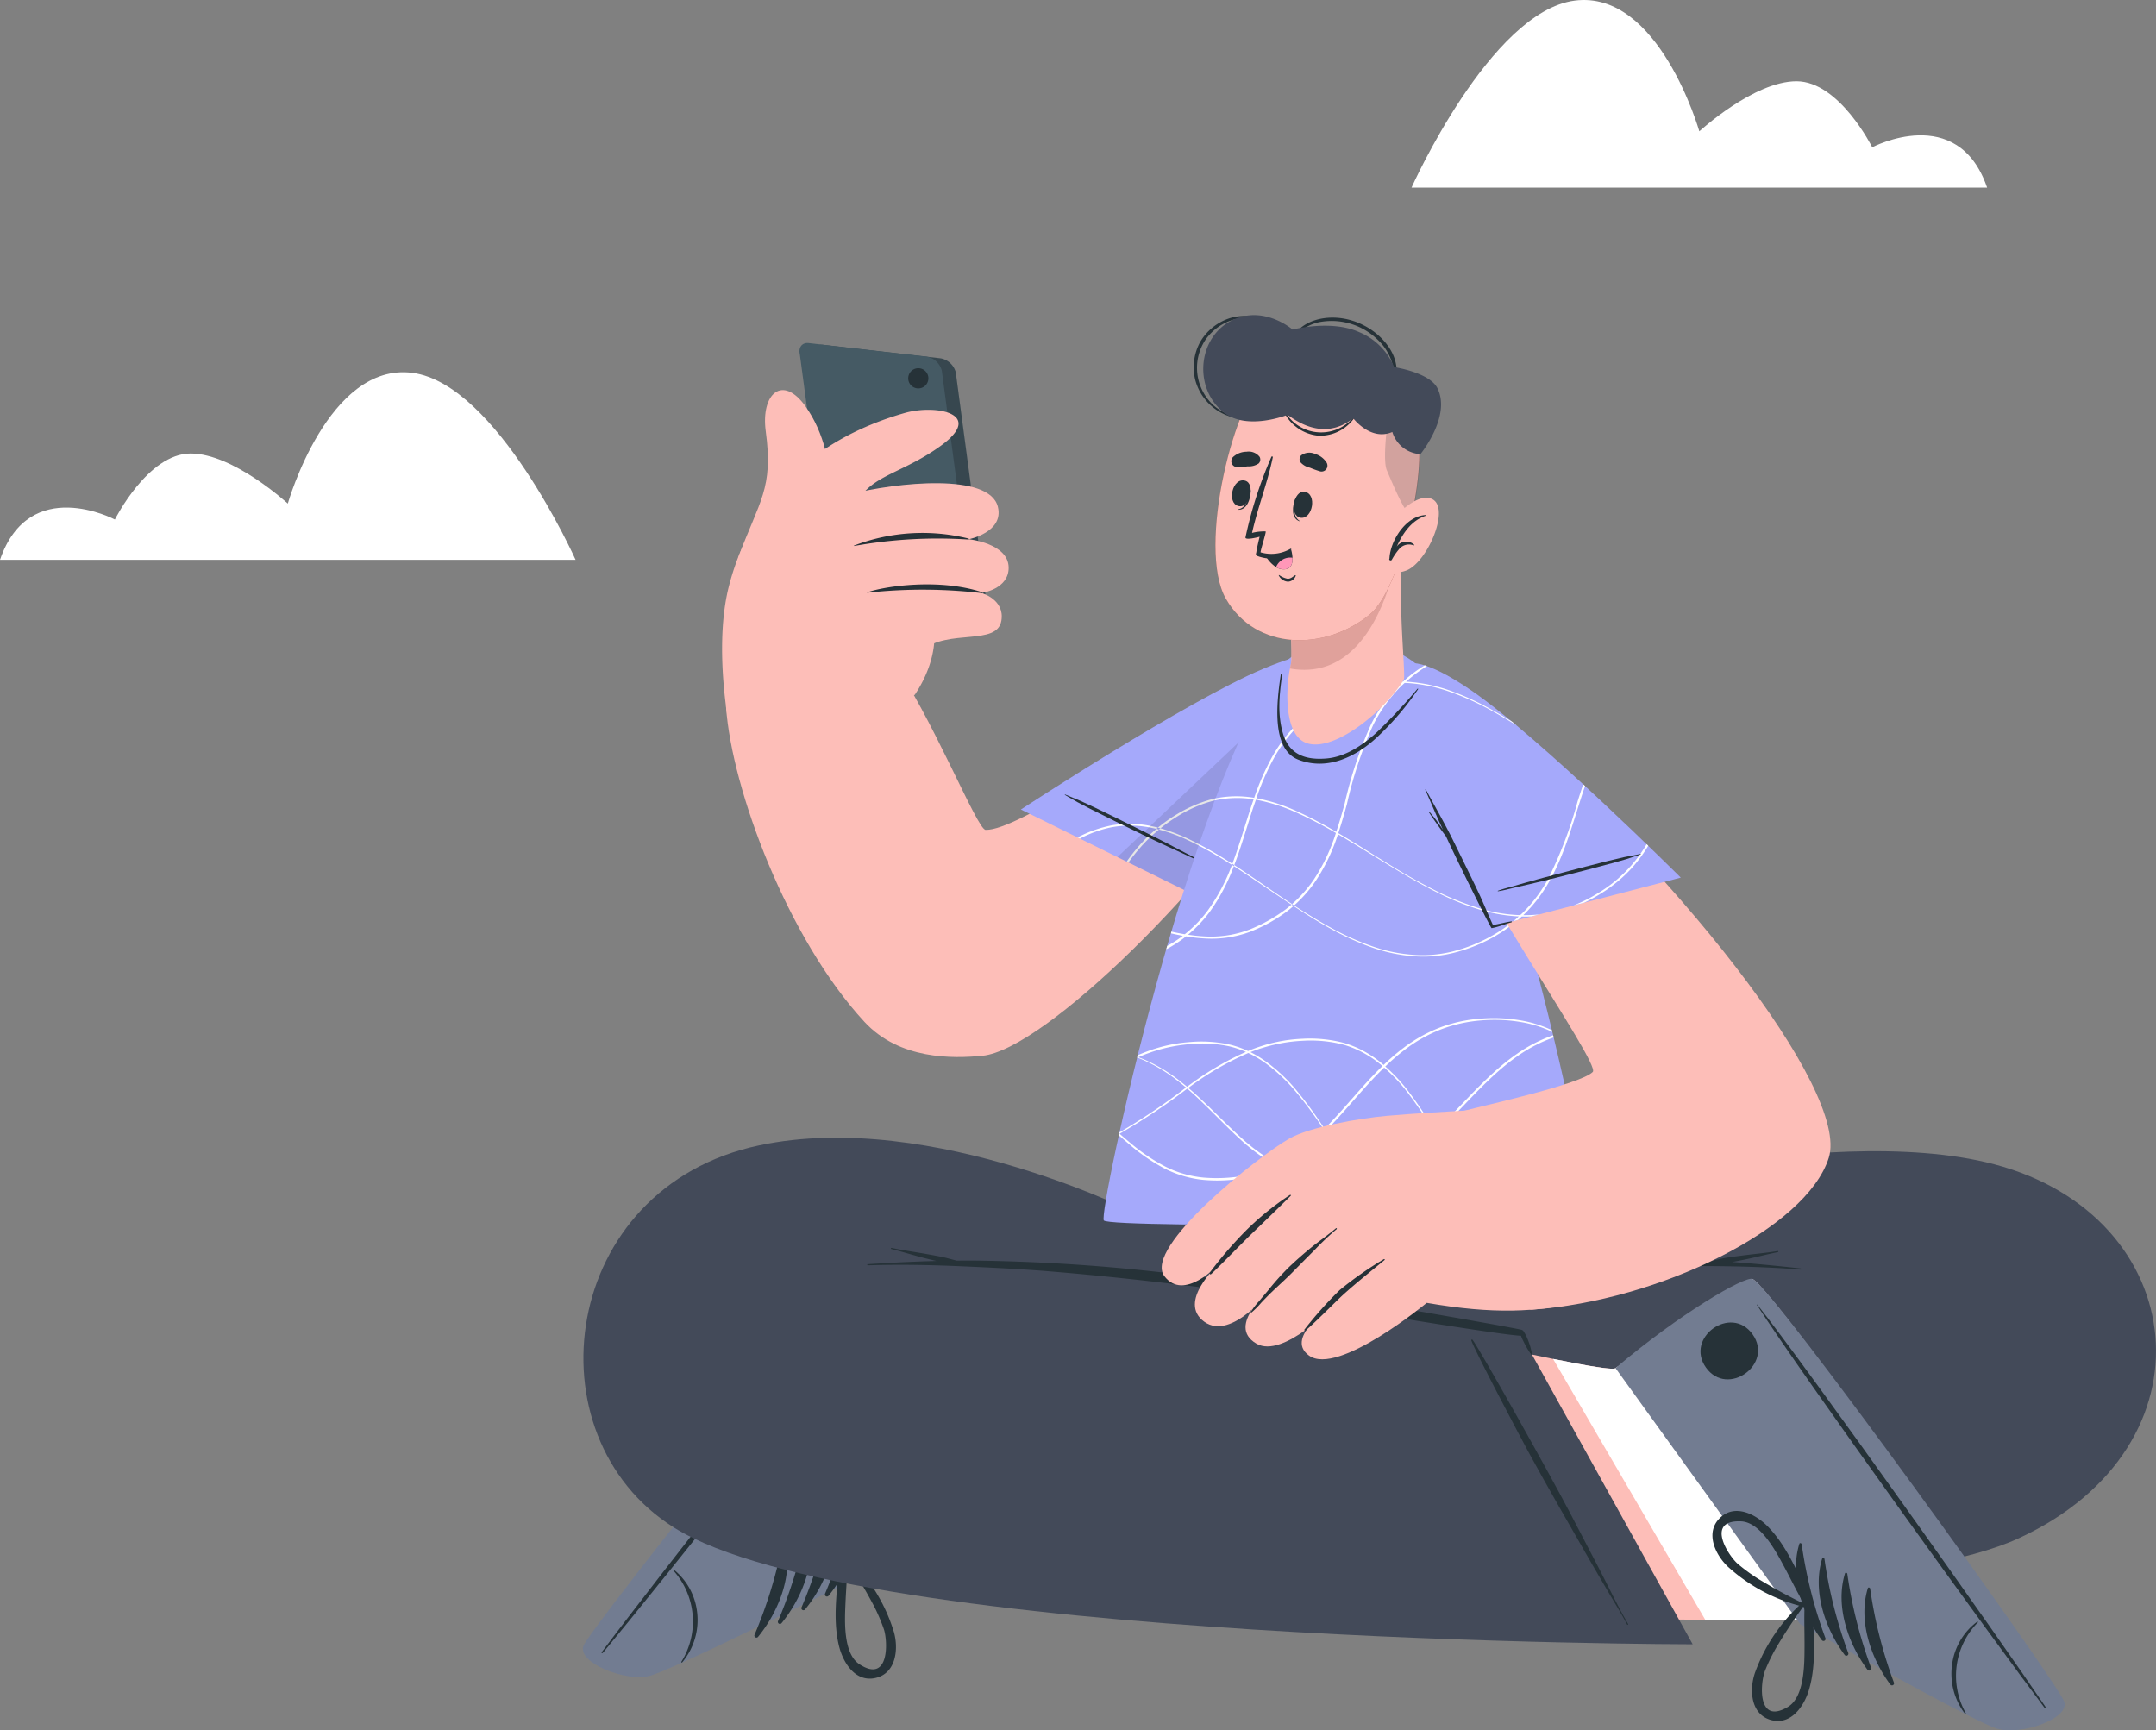 <svg xmlns="http://www.w3.org/2000/svg" xmlns:xlink="http://www.w3.org/1999/xlink" width="306.977" height="246.366" viewBox="0 0 306.977 246.366"><rect x="0" y="0" width="306.977" height="246.366" fill="#808080" stroke="none"/><defs><clipPath id="a"><rect width="223.988" height="201.504" fill="none"/></clipPath><clipPath id="c"><rect width="31.976" height="34.221" fill="none"/></clipPath><clipPath id="d"><rect width="4.967" height="18.401" fill="none"/></clipPath><clipPath id="e"><rect width="81.954" height="26.708" fill="#fff"/></clipPath></defs><g transform="translate(-48.023 -1713.744)"><g transform="translate(131.012 1758.607)"><g clip-path="url(#a)"><g clip-path="url(#a)"><path d="M.417,174.005c.833-2.355,43.982-56.967,46.873-57.976.331-.134,18.824,13.616,18.824,13.616.753,1.05,36.593-5.748,36.593-5.748l-.54,43.053-64.972-2.736s-8.887,4.98-17.005,9.017c-.014,0-.019.009-.027,0-5,2.5-9.417,4.6-10.672,4.9-3.268.766-9.922-1.792-9.073-4.135" transform="translate(0.045 15.405)" fill="#ad6359"/><path d="M9.489,178.139c1.26-.295,5.675-2.4,10.67-4.906.011.01.02,0,.031,0,8.113-4.038,17-9.023,17-9.023l14.462.612L75.059,128.75c-4.989.777-8.706,1.228-8.948.891,0,0-18.487-13.75-18.821-13.611C44.4,117.037,1.253,171.648.417,174s5.8,4.907,9.072,4.136" transform="translate(0.046 15.405)" fill="#fff"/><path d="M.077,174.071c.876-2.413,44.214-56.99,47.182-58.026,1.124-.4,10.189,5.463,18.9,13.6L38.178,164.8S12.77,177.587,9.393,178.375-.8,176.484.077,174.071" transform="translate(0 15.405)" fill="#727c91"/><path d="M2.569,174.6c7.49-8.97,36.85-45.857,43.572-55.294.054-.076,0-.116-.058-.045-7.617,8.729-36.678,45.853-43.665,55.22-.147.2-.007.308.151.119" transform="translate(0.313 15.829)" fill="#263238"/><path d="M12.632,170.889a9.387,9.387,0,0,0,2.113-7.247,9.1,9.1,0,0,0-3.261-5.923c-.057-.041-.137.058-.088.111A10.844,10.844,0,0,1,12.517,170.8a.073.073,0,0,0,.114.091" transform="translate(1.511 20.939)" fill="#263238"/><path d="M30.943,162.572c2.959-3.621,5.037-8.893,3.849-13.547-.045-.18-.3-.112-.332.041a64.62,64.62,0,0,1-4.018,13.212.294.294,0,0,0,.5.295" transform="translate(4.038 19.772)" fill="#263238"/><path d="M27.988,164.3c2.959-3.621,5.037-8.893,3.849-13.547-.045-.18-.3-.112-.332.041A64.62,64.62,0,0,1,27.487,164a.294.294,0,0,0,.5.295" transform="translate(3.646 20)" fill="#263238"/><path d="M25.034,166.017c2.959-3.621,5.037-8.893,3.849-13.547-.045-.18-.3-.112-.332.041a64.621,64.621,0,0,1-4.018,13.211.294.294,0,0,0,.5.295" transform="translate(3.254 20.229)" fill="#263238"/><path d="M22.079,167.74c2.959-3.621,5.037-8.893,3.849-13.547-.045-.18-.3-.112-.332.041a64.62,64.62,0,0,1-4.018,13.211.294.294,0,0,0,.5.295" transform="translate(2.862 20.458)" fill="#263238"/><path d="M47.9,128.215c3.25-4.118-3.143-9.177-6.4-5.052s3.143,9.177,6.4,5.052" transform="translate(5.391 16.149)" fill="#263238"/><path d="M37.391,173.351c3.009-.633,3.361-4.161,2.673-6.571a24.551,24.551,0,0,0-6.722-10.764.124.124,0,0,0-.2.032.57.57,0,0,0-.818.424c-.267,4.039-1.053,8.324-.072,12.325.572,2.336,2.289,5.153,5.135,4.555m-4.215-10.673c.083-1.99.262-3.964.273-5.955a73.242,73.242,0,0,1,3.787,6.372,26.5,26.5,0,0,1,1.408,3.3c.578,1.756.784,7.781-3.489,4.982-2.356-1.544-2.079-6.325-1.979-8.7" transform="translate(4.219 20.709)" fill="#263238"/><path d="M39.134,147.265c-3.022,2.8-4.726,6.808-6.728,10.326a.571.571,0,0,0,.45.805.122.122,0,0,0,.146.133,24.534,24.534,0,0,0,11.537-5.281c1.9-1.633,3.551-4.772,1.389-6.957-2.047-2.066-5.031-.66-6.794.974m3.839-.556c5.109.017,1.619,4.931.169,6.08a26.428,26.428,0,0,1-2.992,1.978A73.517,73.517,0,0,1,33.48,158c1.09-1.669,2.027-3.414,3.053-5.121,1.223-2.033,3.625-6.178,6.441-6.169" transform="translate(4.294 19.286)" fill="#263238"/><path d="M98.763,115.109l29.3-2.311s42.319-12.267,66.779-5.845c28.038,7.362,32,40.125,3.487,53.255-28.2,12.988-152.369,8.2-152.369,8.2l26.617-39.421s40.879-9.6,76.668-7.653l-50.67,5.836Z" transform="translate(6.102 13.953)" fill="#434a59"/><path d="M92.873,121.781c4.36-.718,8.77-1.074,13.168-1.483,4.435-.412,8.88-.732,13.325-1.012a264.441,264.441,0,0,1,26.652-.4c.833.032,1.663.082,2.494.129.177-.056.367-.084.549-.123.428-.094.854-.19,1.287-.264.8-.138,1.614-.238,2.423-.344,1.687-.222,3.377-.365,5.054-.643.1-.017.138.137.036.157-1.689.339-3.352.791-5.042,1.123-.487.1-.974.19-1.462.278,3.253.239,6.5.558,9.744.92.1.011.1.171,0,.162-4.418-.352-8.874-.477-13.306-.5-4.4-.017-8.8-.011-13.2.148-8.9.325-17.791.937-26.661,1.679-4.977.416-9.969.929-14.963,1.034-.484.01-.591-.779-.1-.861" transform="translate(12.288 15.618)" fill="#263238"/><path d="M57.19,164.807c1.643-2.509,3.054-5.195,4.563-7.787s3.029-5.2,4.549-7.8c3.029-5.18,13.881-22.59,14.942-23.8.068-.077.2.015.165.105-.522,1.354-7.31,12.89-8.87,15.46-3.122,5.143-6.393,10.178-9.621,15.253-.922,1.449-1.875,2.878-2.808,4.319s-1.925,2.853-2.785,4.335c-.052.089-.194,0-.136-.088" transform="translate(7.591 16.648)" fill="#263238"/><path d="M197.747,181.268c-.72-2.392-41.236-58.985-44.076-60.131-.324-.148-19.447,12.711-19.447,12.711-.8,1.012-36.279-7.474-36.279-7.474l-1.5,43.03,65.028.343s8.642,5.394,16.56,9.811c.014,0,.019.01.027,0,4.872,2.736,9.188,5.046,10.427,5.4,3.228.92,10-1.32,9.259-3.7" transform="translate(12.805 16.083)" fill="#fdbeb8"/><path d="M185.1,184.968c-1.244-.355-5.555-2.665-10.425-5.406-.011.01-.02,0-.032,0-7.912-4.417-16.555-9.817-16.555-9.817l-14.472-.074L121.945,132.53c4.947,1.013,8.64,1.639,8.9,1.314,0,0,19.115-12.859,19.443-12.705,2.84,1.143,43.353,57.735,44.077,60.127s-6.029,4.626-9.258,3.7" transform="translate(16.19 16.083)" fill="#fff"/><path d="M193.7,181.352c-.761-2.451-41.467-59.018-44.383-60.2-1.1-.452-10.435,4.976-19.522,12.692l26.287,36.438s24.774,13.977,28.11,14.924,10.27-1.407,9.508-3.858" transform="translate(17.233 16.082)" fill="#727c91"/><path d="M188.495,181.741c-7.056-9.315-34.638-47.55-40.905-57.294-.051-.079,0-.117.06-.042,7.2,9.079,34.467,47.537,41,57.225.137.2-.008.308-.156.111" transform="translate(19.592 16.512)" fill="#263238"/><path d="M173.935,177.318a9.384,9.384,0,0,1-1.766-7.339,9.089,9.089,0,0,1,3.538-5.762c.058-.039.134.065.082.116a10.845,10.845,0,0,0-1.734,12.9.073.073,0,0,1-.119.085" transform="translate(22.837 21.801)" fill="#263238"/><path d="M156.163,168.166c-2.783-3.757-4.61-9.122-3.2-13.713.054-.178.306-.1.33.057a64.6,64.6,0,0,0,3.388,13.386.294.294,0,0,1-.514.271" transform="translate(20.244 20.493)" fill="#263238"/><path d="M159.032,170.027c-2.784-3.757-4.61-9.121-3.2-13.714.054-.177.306-.1.328.058a64.68,64.68,0,0,0,3.389,13.386.294.294,0,0,1-.514.271" transform="translate(20.625 20.74)" fill="#263238"/><path d="M161.9,171.888c-2.784-3.757-4.61-9.122-3.2-13.714.054-.178.306-.1.33.058a64.607,64.607,0,0,0,3.388,13.386.294.294,0,0,1-.514.271" transform="translate(21.006 20.987)" fill="#263238"/><path d="M164.772,173.748c-2.784-3.757-4.61-9.122-3.2-13.713.054-.178.306-.1.33.057a64.585,64.585,0,0,0,3.388,13.386.294.294,0,0,1-.514.271" transform="translate(21.387 21.234)" fill="#263238"/><path d="M141.263,133.043c-3.052-4.267,3.575-9.017,6.631-4.743s-3.574,9.017-6.631,4.743" transform="translate(18.651 16.812)" fill="#263238"/><path d="M155.066,174.306c1.168-3.949.587-8.267.511-12.314a.572.572,0,0,0-.8-.462.122.122,0,0,0-.193-.04,24.531,24.531,0,0,0-7.224,10.433c-.8,2.374-.616,5.915,2.358,6.69,2.814.733,4.662-2,5.346-4.307m-3.018,2.439c-4.4,2.594-3.91-3.414-3.249-5.141a26.16,26.16,0,0,1,1.562-3.229,73.366,73.366,0,0,1,4.085-6.185c-.085,1.99,0,3.97-.01,5.962-.015,2.373.037,7.164-2.388,8.593" transform="translate(19.511 21.436)" fill="#263238"/><path d="M143.126,151.233c-2.263,2.081-.766,5.293,1.057,7.014a24.529,24.529,0,0,0,11.274,5.822.122.122,0,0,0,.152-.127.57.57,0,0,0,.488-.782c-1.833-3.609-3.345-7.695-6.23-10.634-1.686-1.716-4.6-3.261-6.741-1.294m9.073,7.024c.945,1.754,1.8,3.542,2.806,5.259a73.82,73.82,0,0,1-6.51-3.544,26.35,26.35,0,0,1-2.894-2.118c-1.393-1.214-4.648-6.289.457-6.064,2.814.123,5.016,4.377,6.142,6.467" transform="translate(18.851 19.957)" fill="#263238"/><path d="M109.125,115.48l-29.172-.775S49.831,99.228,25.095,104.485c-28.357,6.026-32.9,41.322-12.169,54.394,26.263,16.563,145.086,16.646,145.086,16.646L133.5,131.336s-39.265-9.36-75.106-9.105l50.337,8.227Z" transform="translate(0.009 13.728)" fill="#434a59"/><path d="M130.4,132.35a.918.918,0,0,1-.048-.224l-.041-.182c-.031-.142-.065-.283-.1-.424a8.529,8.529,0,0,0-.275-.86c-.1-.284-.216-.561-.339-.838a6.409,6.409,0,0,0-.46-.78c-.017-.027-.045-.033-.067-.051a.275.275,0,0,0-.045-.033.266.266,0,0,0-.063-.028.469.469,0,0,0-.063-.028c-4.322-.923-33.716-5.929-38.09-6.545-4.41-.622-8.836-1.152-13.261-1.641a264.317,264.317,0,0,0-26.6-1.665c-.833-.008-1.665,0-2.5.01-.173-.063-.362-.1-.543-.15-.424-.113-.845-.23-1.273-.324-.8-.176-1.6-.314-2.4-.459-1.673-.3-3.354-.524-5.017-.882-.1-.022-.145.131-.044.156,1.671.418,3.31.948,4.983,1.359.481.119.964.236,1.448.347-3.26.085-6.518.25-9.777.458-.1.007-.11.165,0,.162,4.429-.143,8.887-.057,13.313.136,4.4.191,8.79.4,13.176.773,8.87.745,17.727,1.777,26.552,2.938,4.951.651,34.92,5.841,39.9,6.183a.373.373,0,0,0,.062-.009,2.968,2.968,0,0,0,.128.345c.129.274.261.545.4.814s.27.514.425.763c.078.122.155.246.234.368.041.06.08.121.12.182a.939.939,0,0,1,.125.191.081.081,0,1,0,.148-.062" transform="translate(4.744 15.566)" fill="#263238"/><path d="M134,169.267c-1.521-2.584-2.8-5.333-4.189-7.994s-2.78-5.336-4.174-8c-2.781-5.318-12.8-23.222-13.8-24.484-.063-.079-.2.007-.168.1.457,1.376,6.689,13.221,8.126,15.862,2.874,5.284,5.9,10.47,8.887,15.691.853,1.491,1.737,2.963,2.6,4.447s1.787,2.942,2.578,4.462c.049.092.193.009.139-.082" transform="translate(14.826 17.095)" fill="#263238"/><path d="M49.25,7.665l4.469,33.517c.238.995-.332,1.717-1.271,1.609L35.639,40.862a2.739,2.739,0,0,1-2.132-2L29.038,5.345c-.239-1,.331-1.717,1.27-1.61L47.116,5.664a2.736,2.736,0,0,1,2.134,2" transform="translate(3.848 0.495)" fill="#37474f"/><path d="M47.491,7.448l4.468,33.517c.239,1-.331,1.716-1.27,1.609L33.88,40.645a2.741,2.741,0,0,1-2.133-2L27.279,5.128c-.239-1,.331-1.717,1.269-1.61L45.357,5.446a2.738,2.738,0,0,1,2.134,2" transform="translate(3.615 0.466)" fill="#455a64"/><path d="M40.9,7.985a1.437,1.437,0,1,0,1.563-1.3,1.436,1.436,0,0,0-1.563,1.3" transform="translate(5.429 0.887)" fill="#263238"/><path d="M99.4,55.9c-11.668,19.268-36.114,43.155-44.9,44-4.213.407-11.8.582-16.806-4.837-10.933-11.827-18.87-33.073-19.7-44.844-.3-4.187,20.637-10.973,23.234-7.314,6.083,8.567,12.492,24.793,13.726,24.83,4.563.135,21.6-11.718,35.5-20.1,16.409-9.9,13.594.585,8.944,8.264" transform="translate(2.389 5.558)" fill="#fdbeb8"/><path d="M19.541,33.241c3-8.119,5.015-9.742,3.907-17.937-.727-5.378,2.395-8.15,5.666-3.551,5.349,7.524,3.68,18.81,1.976,22.557Z" transform="translate(2.594 1.252)" fill="#fdbeb8"/><path d="M18.656,57.882s-2.494-12.02-.154-20.988c1.618-6.2,6.641-19.3,25.036-24.547,4.363-1.245,11.464.077,5.076,4.7-4.538,3.282-8.407,3.993-10.7,6.382,0,0,8.831,2.753,9.907,7.173a83.693,83.693,0,0,1,1.989,11.75,17.516,17.516,0,0,1-2.166.569s.878,4.17-2.716,9.573Z" transform="translate(2.324 1.58)" fill="#fdbeb8"/><path d="M20.582,30c2.776-1.891,8.727-5.8,14.708-7.305,6.643-1.671,19.889-3.1,21.073,1.816.868,3.606-4.143,4.6-4.143,4.6s5.6.563,5.672,3.992c.065,3.123-3.857,3.658-3.857,3.658s3.338.925,2.822,3.945c-.622,3.634-7.516,1.1-11.325,4.234C44.676,45.637,20.582,30,20.582,30" transform="translate(2.733 2.805)" fill="#fdbeb8"/><path d="M34.094,29.178a27.292,27.292,0,0,1,16.238-1.007c.136.04.178.162.048.153a67.246,67.246,0,0,0-16.27.916c-.037.008-.049-.048-.016-.062" transform="translate(4.524 3.634)" fill="#263238"/><path d="M35.755,34.974c2.623-.907,10.293-1.986,16.27-.036.134.044.168.17.037.155a72.024,72.024,0,0,0-16.3-.056c-.036,0-.045-.052-.011-.063" transform="translate(4.744 4.494)" fill="#263238"/><path d="M79.758,76.926l-24.7-12.17S78.64,49.3,89.611,44.7c11.434-4.794,15.255-2.174,5.907,11.323-9.4,13.578-15.76,20.9-15.76,20.9" transform="translate(7.31 5.64)" fill="#a5a9fb"/><path d="M83.026,71.006l-.1.136a50.842,50.842,0,0,0-4.486-2.492,24.464,24.464,0,0,0-4.667-1.778c-.113-.034-.238-.057-.362-.091-.159-.045-.329-.079-.5-.113a14.822,14.822,0,0,0-5.822-.136,16.876,16.876,0,0,0-4.576,1.631l-.329-.17a17.764,17.764,0,0,1,4.86-1.722,14.91,14.91,0,0,1,5.924.17c.215.045.442.1.657.159.125.034.238.068.362.091a25.758,25.758,0,0,1,4.542,1.79,50.106,50.106,0,0,1,4.5,2.526m15.111-22.6a20.486,20.486,0,0,0-4.78,3.512A21.124,21.124,0,0,0,89.8,56.676a35.987,35.987,0,0,0-2.469,5.675,1.207,1.207,0,0,0-.079.215c-.589,1.688-1.11,3.41-1.654,5.109.193-.261.4-.521.589-.793.453-1.427.895-2.855,1.393-4.259a1.574,1.574,0,0,1,.068-.215,35.744,35.744,0,0,1,2.424-5.573,20.294,20.294,0,0,1,8.19-8.2c.136-.079.272-.147.408-.215.057-.125.113-.261.17-.385-.238.125-.476.249-.7.374m-10.489,14a.267.267,0,0,0-.091-.023l-.227-.034a15.067,15.067,0,0,0-5.7.113,19.081,19.081,0,0,0-5.46,2.322A21.192,21.192,0,0,0,73.624,66.6c-.068.057-.147.113-.215.181a22.289,22.289,0,0,0-1.858,1.733,26.539,26.539,0,0,0-2.379,2.923l.249.125a26.706,26.706,0,0,1,2.345-2.843,23.746,23.746,0,0,1,2.005-1.846,1.656,1.656,0,0,1,.215-.181,22.431,22.431,0,0,1,2.345-1.654A18.481,18.481,0,0,1,81.7,62.725a14.739,14.739,0,0,1,5.551-.159c.091.011.181.034.272.045.023,0,.034.011.057.011.51.091,1.019.193,1.529.328a2.179,2.179,0,0,0,.147-.193c-.532-.136-1.065-.261-1.609-.351" transform="translate(8.256 6.377)" fill="#fff"/><path d="M79.455,69.494c-.553-.356-1.161-.638-1.744-.941q-.9-.469-1.8-.942c-1.213-.638-2.439-1.253-3.667-1.863-2.454-1.219-4.9-2.448-7.377-3.625-.68-.324-1.362-.646-2.049-.952-.724-.322-1.471-.591-2.193-.913-.045-.02-.069.046-.028.069.6.319,1.171.69,1.769,1.014s1.229.656,1.85.971q1.833.929,3.68,1.832c2.424,1.183,4.846,2.375,7.3,3.507.684.315,1.371.624,2.055.94.715.33,1.428.706,2.17.969.039.014.074-.041.036-.065" transform="translate(8.043 8)" fill="#263238"/><g transform="translate(76.114 48.35)" opacity="0.1"><g clip-path="url(#c)"><path d="M93.9,55.993C84.5,69.575,78.147,76.9,78.147,76.9L67.193,71.5,97.63,42.683c2.775.952,1.948,5.131-3.727,13.31" transform="translate(-67.193 -42.683)"/></g></g><path d="M65.49,123.462c1,1.2,68.648.416,69.015.006,1-1.115-10.825-59.458-22.71-77.256-4.012-6.008-16.76-7.232-21.214-1.4-12.775,16.714-25.964,77.6-25.091,78.655" transform="translate(8.689 5.446)" fill="#a5a9fb"/><path d="M124.772,79.705q-.017.034-.034.034a21.32,21.32,0,0,1-4.3,3.081,23.073,23.073,0,0,1-5.528,2.13,17.91,17.91,0,0,1-5.913.419,22.949,22.949,0,0,1-5.777-1.291,39.072,39.072,0,0,1-5.392-2.435c-1.914-1.042-3.761-2.2-5.585-3.4-.1-.057-.193-.125-.295-.193-1.382-.906-2.741-1.835-4.112-2.753-1.348-.918-2.707-1.835-4.089-2.73-.091-.045-.17-.113-.272-.17-1.541-.986-3.1-1.926-4.735-2.764a1.114,1.114,0,0,1,.057-.181c1.631.85,3.194,1.79,4.735,2.787.091.057.181.125.272.181,1.393.895,2.753,1.835,4.112,2.764s2.73,1.88,4.123,2.787a2.181,2.181,0,0,0,.295.193c.159.113.329.227.487.328,1.654,1.065,3.342,2.084,5.063,3.024a36.913,36.913,0,0,0,5.392,2.4,21.706,21.706,0,0,0,5.743,1.257,17.749,17.749,0,0,0,5.834-.442,22.647,22.647,0,0,0,5.46-2.152,20.108,20.108,0,0,0,4-2.855,1.062,1.062,0,0,0,.2-.193.725.725,0,0,0,.17-.159c.011.057.034.1.045.159s.034.113.045.17M112.255,46.9a22.8,22.8,0,0,0-3.376-.555,5.185,5.185,0,0,0-.6-.034,2.67,2.67,0,0,0-.43-.023,16.788,16.788,0,0,0-4.871.464,22.463,22.463,0,0,0-5.528,2.141,20.486,20.486,0,0,0-4.78,3.512,21.124,21.124,0,0,0-3.557,4.758,35.988,35.988,0,0,0-2.469,5.675,1.207,1.207,0,0,0-.079.215c-.6,1.71-1.121,3.455-1.676,5.177-.419,1.337-.861,2.685-1.359,4.01a.655.655,0,0,0-.057.159,27.215,27.215,0,0,1-3.444,6.491,18.117,18.117,0,0,1-3.274,3.376c-.091.079-.181.147-.283.227-.2.159-.419.317-.634.464a17.5,17.5,0,0,1-1.586.974c-.045.159-.091.317-.136.487A20.824,20.824,0,0,0,76.04,83.24c.306-.215.6-.43.884-.668.1-.079.2-.159.295-.238a18.956,18.956,0,0,0,3.081-3.24,27.057,27.057,0,0,0,3.444-6.525c.023-.045.034-.091.057-.147.521-1.348.963-2.73,1.4-4.089.555-1.744,1.076-3.5,1.688-5.222a1.574,1.574,0,0,1,.068-.215,35.744,35.744,0,0,1,2.424-5.573,20.294,20.294,0,0,1,8.19-8.2,21.987,21.987,0,0,1,5.46-2.141,16.6,16.6,0,0,1,4.61-.51c.147,0,.295.011.43.011.272.011.532.023.793.045a21.994,21.994,0,0,1,3.523.589c-.045-.079-.091-.147-.136-.215m-1.914-2.537a18.519,18.519,0,0,0-2.492,1.926c-.068.057-.136.113-.2.181q-.527.493-1.019,1.019a21.267,21.267,0,0,0-3.353,4.9,59.736,59.736,0,0,0-3.738,11.237c-.374,1.359-.759,2.719-1.212,4.055a.65.65,0,0,1-.045.159,26.259,26.259,0,0,1-3.149,6.638,18.544,18.544,0,0,1-3.092,3.489.305.305,0,0,1-.091.079c-.272.238-.544.464-.827.68a22.85,22.85,0,0,1-5.109,2.855,15.456,15.456,0,0,1-5.732,1.019,23.064,23.064,0,0,1-3.058-.272c-.159-.011-.306-.045-.464-.068q-.952-.153-1.9-.374c-.023.079-.045.159-.068.249.555.125,1.121.249,1.688.351.147.023.295.057.453.079a23.672,23.672,0,0,0,3.353.328,15.615,15.615,0,0,0,5.845-1.008A22.245,22.245,0,0,0,91.321,79c.317-.238.623-.5.918-.759a.646.646,0,0,0,.091-.079,18.735,18.735,0,0,0,3.07-3.489,26.568,26.568,0,0,0,3.172-6.649c.011-.045.034-.1.045-.159.464-1.371.85-2.764,1.235-4.146a58.566,58.566,0,0,1,3.7-11.18,21.061,21.061,0,0,1,3.3-4.848,13.721,13.721,0,0,1,1.223-1.212.9.9,0,0,1,.2-.17,17.674,17.674,0,0,1,2.266-1.767,1.466,1.466,0,0,0-.2-.181m14.431,35.342c-.011-.057-.034-.113-.045-.17a.686.686,0,0,1-.215,0h-.159a22.324,22.324,0,0,1-5.788-1.008,39.38,39.38,0,0,1-5.483-2.164q-2.651-1.308-5.2-2.809c-1.7-1.008-3.364-2.05-5.041-3.1-1.393-.872-2.8-1.744-4.225-2.583a2.56,2.56,0,0,0-.295-.181,57.449,57.449,0,0,0-5.8-3.024A24.09,24.09,0,0,0,86.96,62.9a.267.267,0,0,0-.091-.023l-.227-.034a15,15,0,0,0-5.505.079c-.034.1-.079.193-.113.295a14.686,14.686,0,0,1,5.539-.159c.091.011.181.034.272.045.023,0,.034.011.057.011a24.65,24.65,0,0,1,5.551,1.733,56.694,56.694,0,0,1,5.834,3c.1.057.2.125.295.181,1.416.827,2.809,1.676,4.2,2.537,3.353,2.062,6.695,4.169,10.252,5.913a37.854,37.854,0,0,0,5.494,2.209,22.369,22.369,0,0,0,5.788,1.042h.034c.136,0,.261.011.4.011h.045a.042.042,0,0,0-.011-.034M129.2,96.652a20.938,20.938,0,0,0-5.109,2.617c-3.285,2.254-5.97,5.211-8.7,8.031-.974,1.008-1.971,2.016-3.013,2.979-.045.045-.091.079-.125.113a26.707,26.707,0,0,1-5.97,4.293,18.491,18.491,0,0,1-5.551,1.778c-.045.011-.091.011-.136.023a23.016,23.016,0,0,1-5.72.011,14.813,14.813,0,0,1-4.429-1.325,4.011,4.011,0,0,1-.385-.181c-.227-.113-.464-.238-.691-.362a26.824,26.824,0,0,1-4.712-3.512c-2.515-2.266-4.8-4.78-7.4-6.978-.057-.057-.125-.1-.181-.159-.362-.306-.736-.6-1.11-.895a22.6,22.6,0,0,0-5.086-3.024c-.238-.1-.487-.193-.736-.283A.569.569,0,0,0,70,99.721c-.011.034-.011.057-.023.091.011.011.034.011.045.023.272.1.544.215.816.329a23.049,23.049,0,0,1,5.029,3.058c.362.283.714.566,1.065.861a2.262,2.262,0,0,0,.181.159c2.571,2.22,4.86,4.758,7.374,7.068a27.017,27.017,0,0,0,4.735,3.568l.51.272c.125.068.261.136.385.193a15.041,15.041,0,0,0,4.712,1.484,22.244,22.244,0,0,0,5.947-.023h.023c.045-.011.079-.011.125-.023a18.989,18.989,0,0,0,5.517-1.8,26.717,26.717,0,0,0,5.981-4.293,1.242,1.242,0,0,0,.125-.113c1.065-.986,2.084-2.016,3.07-3.047,2.741-2.832,5.4-5.766,8.643-8a21.229,21.229,0,0,1,5.018-2.571,3.04,3.04,0,0,0-.079-.306m-11.282,23.369c-1.008-1.7-1.96-3.421-2.923-5.143-.8-1.439-1.609-2.889-2.447-4.3-.057-.1-.113-.193-.17-.295a56.415,56.415,0,0,0-3.636-5.46,23.806,23.806,0,0,0-3.432-3.727,1.362,1.362,0,0,0-.238-.215c-.136-.125-.272-.238-.408-.351a15.013,15.013,0,0,0-5.222-2.787,18.869,18.869,0,0,0-5.9-.6A21.779,21.779,0,0,0,87.7,98.181a19.645,19.645,0,0,0-1.926.714,1.229,1.229,0,0,0-.317.125,42.473,42.473,0,0,0-8.156,4.8c-.068.057-.147.1-.215.159-.045.034-.1.068-.147.1a86.748,86.748,0,0,1-9.413,6.355c-.023.011-.034.023-.057.034a.733.733,0,0,1-.045.147.193.193,0,0,1-.011.079c.023-.011.034-.023.057-.034l.136-.068a88.563,88.563,0,0,0,9.515-6.355c.045-.034.1-.068.147-.1s.113-.079.17-.125A41.986,41.986,0,0,1,85.8,99.178c.1-.045.2-.091.306-.125.544-.215,1.1-.419,1.665-.589a22.844,22.844,0,0,1,5.777-1.031,18.541,18.541,0,0,1,5.811.555,14.749,14.749,0,0,1,5.154,2.719,4.954,4.954,0,0,1,.385.328,1.407,1.407,0,0,1,.249.215,23.678,23.678,0,0,1,3.444,3.693,57.17,57.17,0,0,1,3.659,5.449c.057.091.113.193.17.295.838,1.4,1.654,2.832,2.458,4.248,1.62,2.855,3.217,5.732,5.007,8.484h.159c-.736-1.121-1.45-2.254-2.13-3.4m-15.3-.566c-.578-.884-1.133-1.778-1.688-2.673a2.952,2.952,0,0,1-.193-.317c-.43-.68-.838-1.348-1.257-2.028-.872-1.4-1.733-2.809-2.628-4.191-.068-.091-.125-.193-.193-.283a56.39,56.39,0,0,0-3.851-5.3,23.687,23.687,0,0,0-4.271-4.112,16.593,16.593,0,0,0-2.424-1.5c-.113-.057-.227-.1-.34-.159a13.868,13.868,0,0,0-2.571-.906,18.913,18.913,0,0,0-5.924-.351,21.624,21.624,0,0,0-5.788,1.28q-.731.272-1.427.578c-.023.079-.034.147-.057.227-.011.034-.011.057-.023.091,0,.011-.011.034-.011.045.023-.011.034-.023.057-.023a.306.306,0,0,1,.125-.057c.476-.215.952-.408,1.439-.578a22.38,22.38,0,0,1,5.72-1.269,18.332,18.332,0,0,1,5.834.306,13.872,13.872,0,0,1,2.311.782c.113.045.238.1.351.159A15.872,15.872,0,0,1,88.4,100.73a24,24,0,0,1,4.248,4.055,57.927,57.927,0,0,1,3.908,5.29c.057.091.113.193.181.283.895,1.371,1.767,2.764,2.628,4.146.408.657.827,1.325,1.235,1.982.068.113.136.215.2.317,1.439,2.311,2.911,4.6,4.542,6.785h.159q-1.512-2.022-2.889-4.135m26.416-23.528a16.969,16.969,0,0,0-4.237-1.359,22.6,22.6,0,0,0-5.924-.283,20.368,20.368,0,0,0-5.8,1.269,21.143,21.143,0,0,0-5.177,2.9,30.291,30.291,0,0,0-2.821,2.424,2.176,2.176,0,0,0-.17.159c-1.9,1.835-3.614,3.851-5.358,5.822-.94,1.053-1.892,2.107-2.889,3.1-.034.034-.068.079-.1.113a26.961,26.961,0,0,1-5.788,4.542c-.227.125-.464.249-.7.374a2.929,2.929,0,0,1-.329.159,18.126,18.126,0,0,1-4.44,1.484,22.468,22.468,0,0,1-5.845.283,15.124,15.124,0,0,1-5.585-1.631,26.652,26.652,0,0,1-4.86-3.308c-.521-.43-1.031-.872-1.541-1.314-.011-.023-.034-.034-.045-.045a.193.193,0,0,1-.011.079.96.96,0,0,1-.045.193c.487.43.986.861,1.484,1.28a26.954,26.954,0,0,0,4.882,3.376,15.6,15.6,0,0,0,5.686,1.7,22.185,22.185,0,0,0,5.936-.272,18.7,18.7,0,0,0,4.769-1.631c.113-.057.215-.113.329-.17.17-.079.328-.17.487-.261a26.678,26.678,0,0,0,5.8-4.554,1.07,1.07,0,0,0,.113-.113c1.019-1.031,1.994-2.1,2.934-3.172,1.756-1.982,3.478-4.01,5.369-5.822a1.047,1.047,0,0,1,.159-.159,30.739,30.739,0,0,1,2.775-2.379,20.784,20.784,0,0,1,5.1-2.877,20.488,20.488,0,0,1,5.709-1.291,22.541,22.541,0,0,1,5.856.249,16.706,16.706,0,0,1,4.338,1.382,1.968,1.968,0,0,0-.057-.249" transform="translate(8.944 5.89)" fill="#fff"/><path d="M113.916,49.04c28.034,23.813,52.782,55.492,49.766,65.036-3.189,10.093-24.165,20.351-42.221,21.619-3.7.261-13.444-27.327-9.612-28.338,2.986-.788,16.529-3.779,18.231-5.511,1.183-1.2-18.626-28.816-24.443-44.4-6.088-16.305.773-14.784,8.278-8.409" transform="translate(13.714 5.913)" fill="#fdbeb8"/><path d="M123.516,99.67s-11.268.458-18.623,1.1c-4.1.36-11.083,1.605-13.976,3.249-4.327,2.458-20.858,15.5-17.781,19.58,2.785,3.689,7.638-1.6,7.638-1.6s-5.846,5.28-1.96,8.09c3.923,2.836,9.573-4.666,9.573-4.666s-6.595,5.174-2.16,7.779c3.85,2.261,11.3-5.671,11.3-5.671s-7.519,4.673-3.8,7.375c4.109,2.986,16.766-7.5,16.766-7.5,9.523,1.643,15.465,1.342,22.333-.148,1.26-.274-9.3-27.591-9.3-27.591" transform="translate(9.66 13.233)" fill="#fdbeb8"/><path d="M85.1,125.2c.469-.57.953-1.128,1.423-1.7a36.232,36.232,0,0,1,2.882-3.2c1.014-.967,2.067-1.886,3.15-2.776,1.145-.939,2.391-1.766,3.51-2.732a.082.082,0,1,1,.1.127,38.642,38.642,0,0,0-3.181,3.018c-1.019,1.007-2.025,2.029-3.031,3.051-.983,1-2.025,1.923-3.036,2.893-.5.483-.987.989-1.468,1.493a11.671,11.671,0,0,1-1.406,1.414c-.052.039-.113-.032-.087-.083A9.086,9.086,0,0,1,85.1,125.2" transform="translate(11.147 15.237)" fill="#263238"/><path d="M78.781,121.681A57.407,57.407,0,0,1,84,115.62a40.2,40.2,0,0,1,6.232-5.034.083.083,0,0,1,.1.128c-1.9,1.884-3.832,3.744-5.76,5.6-.942.91-5.1,5.167-5.587,5.559-.119.094-.27-.076-.2-.194" transform="translate(10.457 14.681)" fill="#263238"/><path d="M90.7,128.685a56.677,56.677,0,0,1,5.007-5.611,51.535,51.535,0,0,1,6.3-4.413c.084-.041.176.068.1.127-1.979,1.626-3.981,3.211-5.881,4.93-.927.837-4.426,4.388-5.38,5.111-.086.065-.206-.055-.151-.144" transform="translate(12.04 15.753)" fill="#263238"/><path d="M116.146,81.215l26.65-6.927s-19.97-19.9-29.785-26.625c-10.228-7.005-14.5-5.212-8.074,9.9,6.465,15.2,11.21,23.656,11.21,23.656" transform="translate(13.529 5.806)" fill="#a5a9fb"/><path d="M118.769,52.054q-1.614-1.019-3.3-1.937a37.832,37.832,0,0,0-5.392-2.447,22.532,22.532,0,0,0-5.788-1.28,5.186,5.186,0,0,0-.6-.034,2.67,2.67,0,0,0-.43-.023c-.442-.023-.895-.023-1.337-.011a1.3,1.3,0,0,0-.011.215c.385-.023.77-.034,1.144-.023.147,0,.295.011.43.011.272.011.532.023.793.045a22.745,22.745,0,0,1,5.743,1.257,39.36,39.36,0,0,1,5.381,2.4c1.348.736,2.673,1.518,3.976,2.322-.2-.17-.408-.34-.612-.5m-12.426-8.031a19.708,19.708,0,0,0-3.081,2.311c-.068.057-.136.113-.2.181q-.527.493-1.019,1.019c-.034.034-.068.079-.1.113.011.136.023.283.045.43a3.749,3.749,0,0,1,.283-.34,13.722,13.722,0,0,1,1.223-1.212.9.9,0,0,1,.2-.17,19.478,19.478,0,0,1,2.968-2.22c-.113-.045-.215-.079-.317-.113m31.593,25.465a19.857,19.857,0,0,1-7,7.023,20.314,20.314,0,0,1-3.444,1.71l1.552-.4c.691-.328,1.371-.691,2.028-1.087a20.939,20.939,0,0,0,4.633-3.715,20.043,20.043,0,0,0,2.458-3.308c-.079-.068-.147-.147-.227-.227" transform="translate(13.531 5.845)" fill="#fff"/><path d="M127.647,59.221c-.272.77-.521,1.541-.77,2.322-1.189,3.738-2.277,7.578-4.214,11.056a20.874,20.874,0,0,1-3.557,4.758,2.714,2.714,0,0,1-.272.249,17.616,17.616,0,0,0,2.322-.113l-1.144.295c-.453.023-.918.023-1.382.011a7.021,7.021,0,0,1-.544.487l-.668.181a7.3,7.3,0,0,0,.782-.68,23.026,23.026,0,0,1-4.735-.736,1.712,1.712,0,0,0-.1-.2,22.337,22.337,0,0,0,4.882.748h.159a6.08,6.08,0,0,0,.487-.453,20.79,20.79,0,0,0,3.489-4.69,58.983,58.983,0,0,0,4.191-11.011c.261-.816.521-1.643.816-2.458.091.079.17.159.261.238" transform="translate(15.051 7.831)" fill="#fff"/><path d="M115.013,72.972c.614-.237,1.266-.39,1.9-.57.651-.184,1.3-.372,1.951-.558,1.319-.379,2.643-.735,3.969-1.084,2.648-.7,5.3-1.406,7.955-2.059.732-.179,1.465-.357,2.2-.518.775-.169,1.561-.281,2.334-.451.048-.01.058.06.012.074-.65.193-1.286.44-1.937.635q-1,.3-2.008.577-1.983.54-3.974,1.05c-2.614.668-5.227,1.347-7.855,1.96-.733.17-1.468.334-2.2.505-.767.179-1.542.4-2.322.51-.041.006-.063-.054-.023-.07" transform="translate(15.267 8.993)" fill="#263238"/><path d="M106.391,62.86c-.032-.048.044-.1.08-.056a20.783,20.783,0,0,1,1.931,2.56c-.2-.446-.415-.889-.614-1.339-.642-1.445-1.259-2.9-1.9-4.345a.046.046,0,0,1,.082-.042c1.3,2.439,2.7,4.829,3.916,7.31s2.447,4.957,3.629,7.455c.652,1.375,1.354,3.126,2,4.505.8-.091,1.78-.383,2.637-.5.076-.009.083.116.009.134-.877.233-1.883.673-2.827.83-.12.019-4.525-8.8-6.492-13.056-.846-1.13-1.672-2.279-2.449-3.458" transform="translate(14.057 7.915)" fill="#263238"/><path d="M91.5,56.8c3.816,1.129,10.782-4.412,13.668-9.055.2-.319-.116-3.808-.293-8.066-.1-2.583-.146-5.463,0-8.092.033-.54-16.721,3.092-16.721,3.092a42.029,42.029,0,0,1,1.034,10.19,5.787,5.787,0,0,1-.173,1.072c-.008.05-.026.11-.033.178-.449,2.032-1.17,9.59,2.518,10.682" transform="translate(11.704 4.187)" fill="#fdbeb8"/><path d="M103.854,31.594c-1.012,4.4-4.374,15-13.188,14.707a9.854,9.854,0,0,1-1.683-.184.747.747,0,0,1,.032-.18,6.731,6.731,0,0,0,.176-1.069,41.979,41.979,0,0,0-1.039-10.2s12.086-2.621,15.7-3.078" transform="translate(11.704 4.195)" fill="#e0a19b"/><path d="M108.209,15.623c1.511,5.936-2.374,22.7-6.714,26.271C95.2,47.076,85.3,47.133,81,39.662c-4.17-7.243,1.28-29,6.092-32.2,7.084-4.723,18.889-.6,21.12,8.166" transform="translate(10.557 0.727)" fill="#ad6359"/><path d="M108.209,15.623c1.511,5.936-2.374,22.7-6.714,26.271C95.2,47.076,85.3,47.133,81,39.662c-4.17-7.243,1.28-29,6.092-32.2,7.084-4.723,18.889-.6,21.12,8.166" transform="translate(10.557 0.727)" fill="#fdbeb8"/><path d="M89.616,23.045c.018-.041.076.074.065.12-.292,1.121-.437,2.456.5,3.063.029.018.014.075-.024.061-1.208-.459-1-2.228-.54-3.244" transform="translate(11.85 3.058)" fill="#263238"/><path d="M90.88,22.205c1.849.274,1.164,3.952-.548,3.7-1.687-.25-1-3.928.548-3.7" transform="translate(11.863 2.947)" fill="#263238"/><path d="M84.15,22.029c0-.045-.1.037-.106.084-.176,1.146-.57,2.429-1.671,2.616-.034.006-.042.065,0,.066,1.29.057,1.8-1.652,1.78-2.765" transform="translate(10.933 2.923)" fill="#263238"/><path d="M83.455,20.814c-1.807-.479-2.634,3.168-.961,3.614,1.648.437,2.475-3.211.961-3.614" transform="translate(10.832 2.758)" fill="#263238"/><path d="M93.007,19.953a14.176,14.176,0,0,1-1.445-.521,2.483,2.483,0,0,1-1.373-.811.8.8,0,0,1,.134-.957,1.962,1.962,0,0,1,1.979-.188,2.879,2.879,0,0,1,1.652,1.259.843.843,0,0,1-.946,1.219" transform="translate(11.96 2.297)" fill="#263238"/><path d="M82.323,19.365a14.738,14.738,0,0,0,1.533-.108A2.478,2.478,0,0,0,85.4,18.85a.791.791,0,0,0,.131-.957,1.963,1.963,0,0,0-1.853-.719,2.879,2.879,0,0,0-1.931.761.844.844,0,0,0,.579,1.431" transform="translate(10.819 2.28)" fill="#263238"/><path d="M89.787,32.706c-.323.216-.663.532-1.083.49a3.073,3.073,0,0,1-1.171-.514.041.041,0,0,0-.06.05,1.561,1.561,0,0,0,1.331.887,1.236,1.236,0,0,0,1.084-.841c.029-.063-.053-.1-.1-.073" transform="translate(11.613 4.338)" fill="#263238"/><path d="M89.779,31.052a3.946,3.946,0,0,1-2.91,1.245,4.972,4.972,0,0,1-1.408-.2,1.426,1.426,0,0,1-.261-.08c-.082-.025-.154-.049-.242-.085a.288.288,0,0,1-.181-.3l0-.009a.522.522,0,0,1,.032-.114l0-.008.02-.1c.139-.881.472-2.2.472-2.2-.35.1-2.122.532-2.011.078a59.306,59.306,0,0,1,3.689-11.46.107.107,0,0,1,.2.067c-.753,3.642-2.141,7.126-2.957,10.771a6.946,6.946,0,0,1,1.935-.215c.118.059-.689,2.536-.719,2.937a.122.122,0,0,0,0,.043,5.467,5.467,0,0,0,4.248-.5c.1-.049.172.044.087.122" transform="translate(11.058 2.358)" fill="#263238"/><path d="M85.736,30.2a4.686,4.686,0,0,0,1.577,1.772,2.1,2.1,0,0,0,1.244.312c.954-.069,1.132-.9,1.1-1.646a5.044,5.044,0,0,0-.2-1.169,6.059,6.059,0,0,1-3.714.732" transform="translate(11.383 3.912)" fill="#263238"/><path d="M87.129,31.833a2.109,2.109,0,0,0,1.243.313c.955-.07,1.133-.9,1.1-1.647a2.176,2.176,0,0,0-2.341,1.334" transform="translate(11.568 4.048)" fill="#ff97b8"/><g transform="translate(114.211 10.331)" opacity="0.2"><g clip-path="url(#d)"><path d="M104.7,27.521c-1.074-.445-2.833-4.848-3.606-6.616-.819-1.836.5-9.943.826-11.784a12.4,12.4,0,0,1,3.53,5.907c.7,2.691.293,7.576-.75,12.493" transform="translate(-100.825 -9.12)" fill="#263238"/></g></g><path d="M88.223,12.047A5.911,5.911,0,0,0,93.1,15.1a6.026,6.026,0,0,0,5.269-2.585.048.048,0,0,1,.08.051,5.966,5.966,0,0,1-5.364,3.014,6.086,6.086,0,0,1-4.992-3.461.073.073,0,0,1,.128-.07" transform="translate(11.695 1.595)" fill="#263238"/><path d="M96.96.556c3.337.765,6.032,3.253,6.786,5.791a6.628,6.628,0,0,1-.24,4.359c-.022.056-.138.019-.121-.039a7.273,7.273,0,0,0-2.033-7.132,9.372,9.372,0,0,0-7.92-2.65A5.929,5.929,0,0,0,89.8,2.747c-.091.108-.325-.023-.246-.136C90.89.706,93.941-.136,96.96.556" transform="translate(11.887 0.042)" fill="#263238"/><path d="M77.687,3.836A7.546,7.546,0,0,1,81.656.512c2.319-.85,4.606-.182,6.866.528a.05.05,0,0,1-.031.1,10.405,10.405,0,0,0-5.909-.54,7.427,7.427,0,0,0-4.09,2.843,7.233,7.233,0,0,0,1.121,9.4,7.342,7.342,0,0,0,5.555,1.747c.077-.008.11.111.028.121a7.468,7.468,0,0,1-8.2-5.5,7.515,7.515,0,0,1,.689-5.372" transform="translate(10.195 0.015)" fill="#263238"/><path d="M108.9,19.8s4.4-5.358,2.433-9.369c-1.112-2.273-6.172-3.023-6.172-3.023a9.208,9.208,0,0,0-4.99-4.989c-4-1.8-9.476-.359-9.476-.359s-3.522-3.08-7.679-1.7c-5.8,1.925-6.742,9.975-2.021,13.574,3.314,2.527,8.959.28,8.959.28.467.161,4.784,4.112,9.38.476,0,0,2.478,3.291,5.566,1.956a4.462,4.462,0,0,0,4,3.155" transform="translate(10.353 0)" fill="#434a59"/><path d="M101.236,26.911s4.186-5.2,6.571-3.676-1.016,9.251-4,10.138a2.966,2.966,0,0,1-3.858-1.857Z" transform="translate(13.27 3.048)" fill="#fdbeb8"/><path d="M106.59,25.135c.048,0,.051.065.01.079-2.1.689-3.3,2.508-4.18,4.419a1.636,1.636,0,0,1,2.473-.282c.05.041-.006.121-.062.105a1.823,1.823,0,0,0-2.046.5,8.884,8.884,0,0,0-1.068,1.555c-.106.176-.429.057-.347-.15.007-.015.015-.031.02-.045.122-2.6,2.389-6.108,5.2-6.183" transform="translate(13.457 3.337)" fill="#263238"/><path d="M107.256,47.211a76.855,76.855,0,0,1-5.89,6.294c-2.006,1.8-4.4,3.42-7.106,3.642-2.619.215-5.229-.342-6.165-3.553-.742-2.546-.59-5.159-.112-8.4a.1.1,0,1,0-.194-.033c-.633,4.183-1.321,10.665,2.473,12.148,4.242,1.66,8.44-.5,11.46-3.407a39.476,39.476,0,0,0,5.609-6.621c.032-.048-.037-.108-.076-.065" transform="translate(11.59 5.983)" fill="#263238"/></g></g></g><g transform="translate(48.023 1766.744)"><g transform="translate(0 0)" clip-path="url(#e)"><path d="M0,26.708H81.954S70.731,1.652,58.725.087,40.977,18.7,40.977,18.7,33.234,11.57,27.144,11.57s-10.787,9.4-10.787,9.4S4.176,14.529,0,26.708" transform="translate(0 0)" fill="#fff"/></g></g><g transform="translate(249 1713.744)"><g transform="translate(0 0)" clip-path="url(#e)"><path d="M81.954,26.709H0S11.223,1.652,23.229.087,40.976,18.7,40.976,18.7,48.719,11.57,54.81,11.57s10.787,9.4,10.787,9.4,12.18-6.437,16.356,5.742" transform="translate(0 0)" fill="#fff"/></g></g></g></svg>